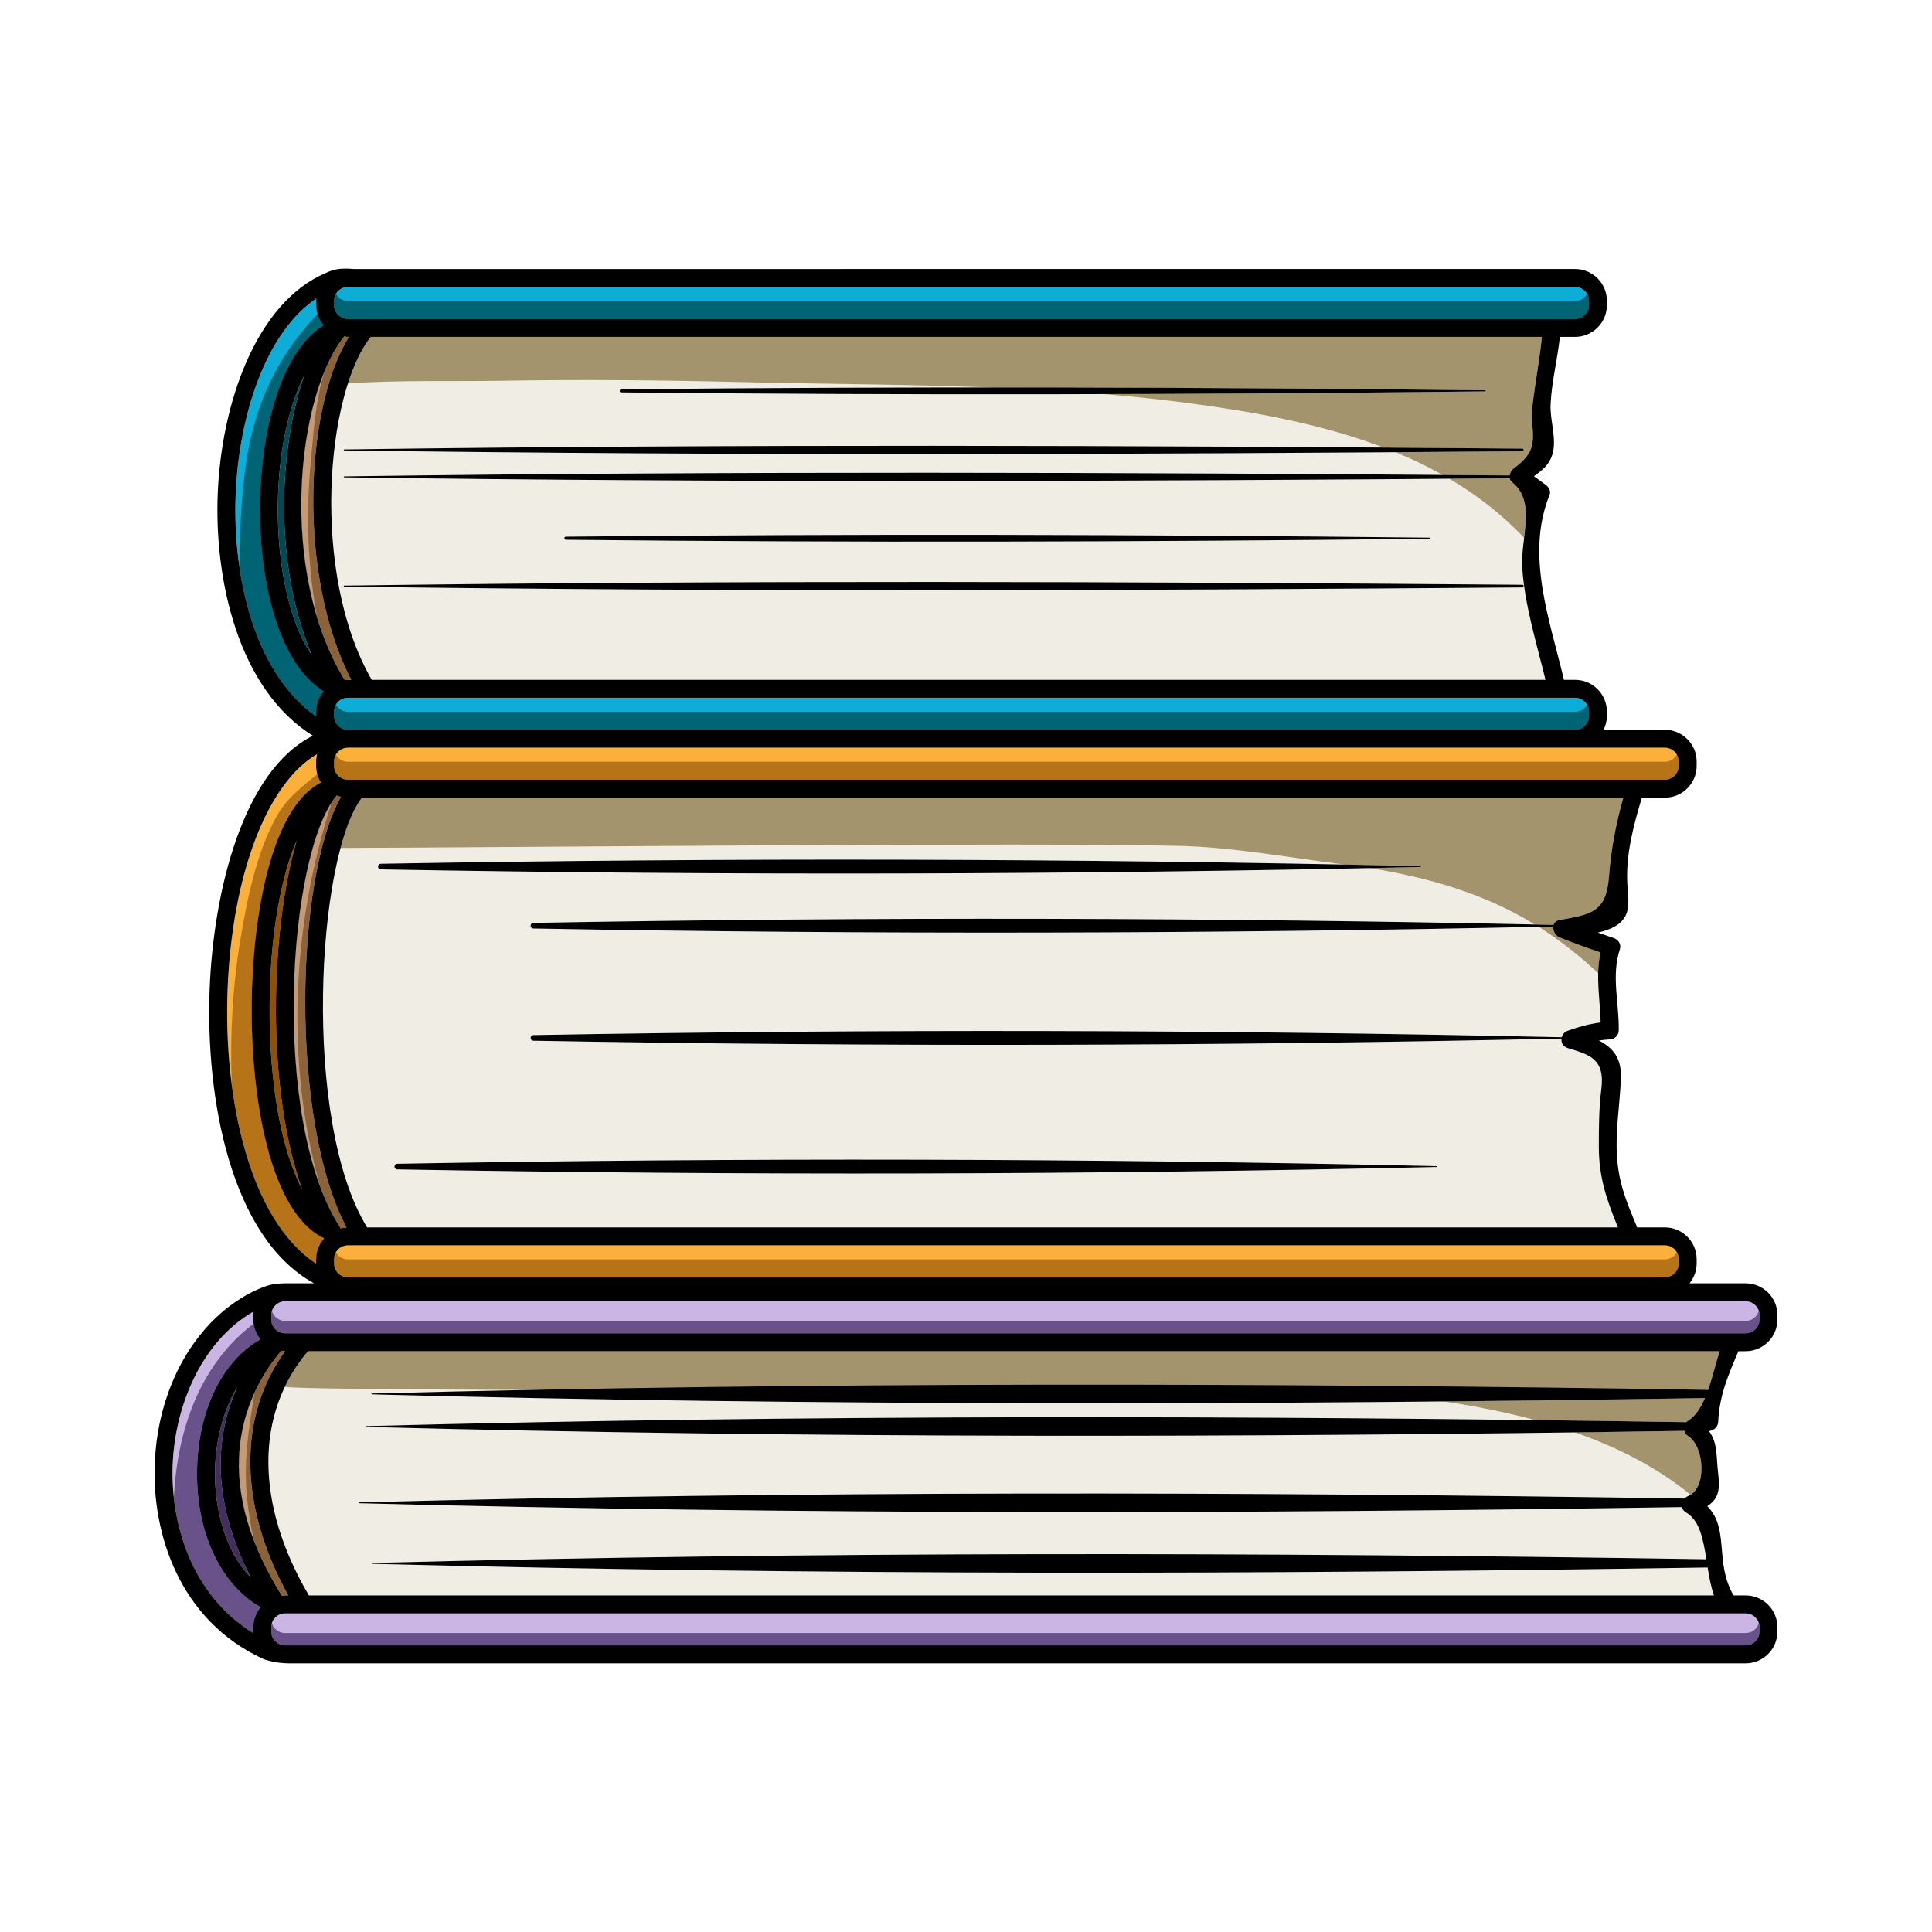 <?xml version="1.0" ?><svg id="Layer_1" style="enable-background:new 0 0 500 500;" version="1.1" viewBox="0 0 500 500" xml:space="preserve" xmlns="http://www.w3.org/2000/svg" xmlns:xlink="http://www.w3.org/1999/xlink"><g><path d="M80.728,169.591c-9.843-23.113-8.682-53.197-2.004-72.35c-4.14,8.147-6.713,20.204-6.825,33.866   C71.783,145.308,74.541,160.728,80.728,169.591z" style="fill:#004A56;"/><path d="M78.194,307.792c-9.415-26.339-8.228-67.003-1.384-90.327c-4.24,9.798-6.892,24.984-7.036,42.518   C69.607,280.304,72.849,297.697,78.194,307.792z" style="fill:#8E5107;"/><path d="M90.041,180.592c-1.976,0-3.584,1.608-3.584,3.584v1.107c0,1.976,1.608,3.584,3.584,3.584h317.593   c1.975,0,3.582-1.609,3.582-3.584v-1.107c0-1.976-1.607-3.584-3.582-3.584H90.041z" style="fill:#0EADD8;"/><path d="M90.041,193.514c-1.976,0-3.584,1.608-3.584,3.585v1.107c0,1.976,1.608,3.585,3.584,3.585h340.824   c1.975,0,3.582-1.609,3.582-3.585v-1.107c0-1.976-1.607-3.585-3.582-3.585h-23.23H90.041z" style="fill:#FBB03B;"/><path d="M90.297,87.189h-0.256c-0.328,0-0.64-0.059-0.957-0.098c-12.372,15.336-17.138,60.912,0.165,88.934   c0.265-0.025,0.522-0.079,0.793-0.079h0.872C77.022,149.188,78.766,105.85,90.297,87.189z" style="fill:#8C6239;"/><path d="M80.422,119.691c0.67-6.906,1.132-16.152,3.693-23.884c-6.613,15.733-8.76,42.006-1.998,64.106   C79.58,146.708,79.16,132.695,80.422,119.691z" style="fill:#C69A75;"/><path d="M88.247,206.227c-0.382-0.086-0.75-0.211-1.112-0.347c-12.778,15.231-17.073,83.911,0.774,111.561   c0.095,0.147,0.126,0.311,0.184,0.47c0.519-0.127,1.055-0.202,1.606-0.224C74.995,290.054,76.343,227.198,88.247,206.227z" style="fill:#8C6239;"/><path d="M85.889,207.586c-10.457,16.021-14.332,68.975-3.046,99.406   C73.761,274.841,75.547,239.29,85.889,207.586z" style="fill:#C69A75;"/><path d="M94.911,317.493c0.031,0.05,0.032,0.107,0.058,0.159h323.755c-2.824-6.946-4.962-12.788-4.95-20.973   c0.008-4.936,0.019-9.88,0.644-14.782c1.023-8.022-3.244-8.981-8.69-10.66c-1.247-0.383-1.745-1.443-1.617-2.459   c-88.701,1.955-177.366,2.153-266.079,0.558c-0.936-0.016-0.936-1.436,0-1.452c88.732-1.595,177.415-1.397,266.137,0.558   c0.196-0.724,0.717-1.379,1.56-1.683c2.975-1.075,5.607-1.76,8.524-2.151c-0.173-6.125-1.361-12.128-0.043-18.122   c-3.574-1.205-7.112-2.473-10.611-3.902c-1.084-0.44-1.736-1.715-1.622-2.802c-87.99,1.91-175.943,2.096-263.944,0.515   c-0.936-0.016-0.936-1.436,0-1.452c88.03-1.584,176.012-1.398,264.03,0.517c0.196-0.603,0.667-1.1,1.536-1.257   c8.268-1.488,12.111-1.985,12.813-11.311c0.535-7.114,1.794-13.6,3.698-20.359H93.673   C81.909,221.785,78.162,289.956,94.911,317.493z M371.885,301.799c0.141,0.002,0.141,0.216,0,0.218   c-89.705,2.017-179.371,2.23-269.086,0.617c-0.936-0.016-0.936-1.436,0-1.452C192.514,299.569,282.18,299.782,371.885,301.799z    M98.54,223.55c89.715-1.613,179.381-1.4,269.086,0.617c0.141,0.002,0.141,0.215,0,0.218c-89.705,2.017-179.371,2.23-269.086,0.617   C97.604,224.986,97.604,223.566,98.54,223.55z" style="fill:#EFEDE4;"/><path d="M86.456,325.882v1.107c0,1.976,1.608,3.585,3.584,3.585h340.824c1.975,0,3.582-1.608,3.582-3.585   v-1.107c0-1.976-1.607-3.585-3.582-3.585H90.041C88.065,322.298,86.456,323.906,86.456,325.882z" style="fill:#FBB03B;"/><path d="M399.051,87.189H95.969c-11.621,14.537-15.646,61.23,0.242,88.757h303.76   c-2.305-9.494-5.316-19.029-6.008-28.793c-0.55-7.766,3.749-17.341-2.617-22.33c-0.369-0.288-0.56-0.651-0.642-1.037   c-100.541,0.789-201.085,1.152-301.619-0.243c-0.163-0.002-0.163-0.252,0-0.254c100.529-1.395,201.064-1.032,301.598-0.243   c0.111-0.735,0.558-1.459,1.132-1.871c7.464-5.377,3.934-8.959,4.831-16.52C397.34,98.813,398.457,93.042,399.051,87.189z    M146.453,138.893c74.519-0.778,149.077-0.567,223.593,0.254c0.187,0.002,0.187,0.288,0,0.29   c-74.517,0.821-149.074,1.032-223.593,0.254C145.938,139.687,145.938,138.897,146.453,138.893z M89.085,151.554   c101.629-1.411,203.266-1.025,304.9-0.218c0.445,0.004,0.445,0.685,0,0.689c-101.635,0.808-203.271,1.193-304.9-0.218   C88.921,151.805,88.921,151.556,89.085,151.554z M160.778,100.755c74.519-0.778,149.077-0.567,223.593,0.254   c0.187,0.002,0.187,0.288,0,0.29c-74.517,0.821-149.074,1.032-223.593,0.254C160.263,101.549,160.263,100.76,160.778,100.755z    M393.985,116.792c-101.635,0.808-203.271,1.193-304.9-0.218c-0.163-0.002-0.163-0.252,0-0.254   c101.629-1.411,203.266-1.025,304.9-0.218C394.429,116.107,394.429,116.787,393.985,116.792z" style="fill:#EFEDE4;"/><path d="M81.81,326.989v-1.107c0-2.078,0.799-3.954,2.071-5.404c-14.128-6.656-18.95-36.556-18.753-60.531   c0.186-22.736,5.021-50.905,17.932-57.432c-0.778-1.257-1.25-2.724-1.25-4.31v-1.107c0-0.667,0.101-1.307,0.252-1.926   c-12.878,7.486-22.009,31.053-23.163,61.021c-1.082,28.09,5.685,59.555,22.915,70.828C81.813,327.012,81.81,327.001,81.81,326.989z   " style="fill:#FBB03B;"/><path d="M430.864,197.143H90.041c-1.33,0-2.48-0.737-3.098-1.815c-0.301,0.524-0.487,1.123-0.487,1.77v1.107   c0,1.976,1.608,3.585,3.584,3.585h340.824c1.975,0,3.582-1.609,3.582-3.585v-1.107c0-0.646-0.186-1.246-0.487-1.77   C433.342,196.406,432.193,197.143,430.864,197.143z" style="fill:#B77318;"/><path d="M430.864,325.927H90.041c-1.33,0-2.48-0.737-3.098-1.815c-0.301,0.524-0.487,1.123-0.487,1.77v1.107   c0,1.976,1.608,3.585,3.584,3.585h340.824c1.975,0,3.582-1.608,3.582-3.585v-1.107c0-0.646-0.186-1.246-0.487-1.77   C433.342,325.19,432.193,325.927,430.864,325.927z" style="fill:#B77318;"/><path d="M83.881,320.478c-14.128-6.656-18.95-36.556-18.753-60.531c0.186-22.736,5.021-50.905,17.932-57.432   c-0.408-0.66-0.726-1.379-0.941-2.142c-3.817,3.147-7.819,6.1-10.403,10.687c-5.362,9.515-7.789,21.799-9.569,32.532   c-1.93,11.636-2.66,24.349-2.171,36.924c2.582,20.075,9.526,38.45,21.838,46.504c0-0.009-0.003-0.02-0.003-0.032v-1.107   C81.81,323.804,82.609,321.928,83.881,320.478z" style="fill:#B77318;"/><path d="M65.549,422.234v-1.107c0-1.976,0.728-3.766,1.893-5.186c-10.211-5.767-16.581-19.034-16.452-34.909   c0.129-15.826,6.485-28.882,16.43-34.408c-1.151-1.418-1.872-3.199-1.872-5.161v-1.107c0-0.322,0.059-0.626,0.096-0.939   c-13.667,7.79-20.383,24.723-20.955,39.603c-0.585,15.207,4.797,33.721,20.904,43.65C65.585,422.522,65.549,422.384,65.549,422.234   z" style="fill:#CAB5E5;"/><path d="M73.782,349.693h-0.002c-0.339,0-0.661-0.059-0.989-0.1c-8.8,10.44-19.595,31.951,0.184,63.385   c0.269-0.027,0.53-0.082,0.805-0.082h0.825C61.785,389.723,61.504,366.672,73.782,349.693z" style="fill:#8C6239;"/><path d="M63.864,386.826c-0.803-9.585,0.585-17.414,2.034-26.427c-4.302,9.331-6.391,22.18-0.166,38.344   C64.841,394.834,64.202,390.859,63.864,386.826z" style="fill:#C69A75;"/><path d="M81.81,185.283v-1.107c0-2.001,0.746-3.813,1.938-5.24c-12.326-7.679-16.641-30.038-16.495-47.867   c0.144-17.6,4.618-39.524,16.484-46.883c-1.185-1.425-1.927-3.233-1.927-5.227v-1.107c0-0.206,0.046-0.399,0.061-0.601   c-13.362,8.988-20.12,30.959-20.887,50.898c-0.778,20.168,4.44,45.753,20.839,57.271C81.824,185.372,81.81,185.329,81.81,185.283z" style="fill:#0EADD8;"/><path d="M79.949,412.897H443.58c-0.783-2.191-1.241-4.696-1.64-7.228   c-115.194,1.801-230.271,2.06-345.445-0.957c-0.141-0.005-0.141-0.213,0-0.218c115.063-3.015,230.027-2.759,345.109-0.964   c-0.812-5.186-1.746-10.1-5.264-12.119c-0.613-0.352-0.931-0.848-1.057-1.377c-114.162,1.756-228.211,1.987-342.356-1.003   c-0.141-0.005-0.141-0.213,0-0.218c114.369-2.997,228.643-2.759,343.031-0.991c0.261-0.272,0.568-0.508,0.938-0.656   c4.867-1.956,4.307-12.711,0.025-15.501c-0.527-0.343-0.863-0.832-1.019-1.359c-113.722,1.738-227.333,1.958-341.039-1.021   c-0.141-0.005-0.141-0.213,0-0.218c113.883-2.983,227.67-2.759,341.57-1.012c0.139-0.148,0.302-0.284,0.488-0.402   c1.884-1.191,3.234-3.317,4.31-5.826c-115.042,1.795-229.967,2.049-344.99-0.964c-0.141-0.005-0.141-0.213,0-0.218   c115.299-3.02,230.503-2.759,345.823-0.953c1.157-3.294,1.997-6.956,2.981-10H79.706C65.956,365.869,66.046,389.326,79.949,412.897   z" style="fill:#EFEDE4;"/><path d="M403.598,242.584c-1.084-0.44-1.736-1.715-1.622-2.802c-1.261,0.027-2.523,0.045-3.784,0.073   c0.111,0.07,0.228,0.131,0.339,0.202c5.461,3.516,10.489,7.479,15.09,11.824c0.04-1.801,0.194-3.598,0.589-5.395   C410.635,245.281,407.097,244.013,403.598,242.584z" style="fill:#A3946D;"/><path d="M305.997,218.938c13.509,0.379,27.944,3.072,42.147,4.841c6.494,0.127,12.988,0.243,19.482,0.388   c0.141,0.002,0.141,0.215,0,0.218c-4.427,0.1-8.854,0.175-13.282,0.265c15.25,2.387,30.015,6.681,42.862,14.619   c1.619,0.034,3.237,0.057,4.856,0.093c0.196-0.603,0.667-1.1,1.536-1.257c8.268-1.488,12.111-1.985,12.813-11.311   c0.535-7.114,1.794-13.6,3.698-20.359H93.673c-2.132,2.781-3.996,7.316-5.527,13.013   C124.149,219.389,269.366,217.912,305.997,218.938z" style="fill:#A3946D;"/><path d="M391.345,124.823c-0.369-0.288-0.56-0.651-0.642-1.037c-5.21,0.041-10.42,0.075-15.629,0.113   c7.047,4.138,13.58,9.154,19.359,15.29C395.082,133.623,395.632,128.183,391.345,124.823z" style="fill:#A3946D;"/><path d="M129.594,98.546c20.449-0.349,40.845-0.177,61.289,0.318c22.024,0.531,44.152,0.572,66.221,1.438   c42.426,0.002,84.853,0.24,127.268,0.708c0.187,0.002,0.187,0.288,0,0.29c-32.99,0.363-65.989,0.583-98.988,0.674   c7.634,0.628,15.252,1.42,22.848,2.439c16.61,2.228,33.946,5.347,49.887,11.427c11.956,0.079,23.911,0.168,35.867,0.263   c0.445,0.004,0.445,0.685,0,0.689c-10.928,0.086-21.856,0.166-32.783,0.241c4.183,1.722,8.243,3.687,12.168,5.889   c5.771,0.041,11.543,0.079,17.314,0.125c0.111-0.735,0.558-1.459,1.132-1.871c7.464-5.377,3.934-8.959,4.831-16.52   c0.694-5.841,1.811-11.613,2.405-17.466H95.969c-2.305,2.883-4.304,7.046-5.915,12.058   C103.176,98.319,116.614,98.768,129.594,98.546z" style="fill:#A3946D;"/><path d="M436.92,371.665c-0.527-0.343-0.863-0.832-1.019-1.359c-9.452,0.145-18.903,0.261-28.353,0.384   c11.15,3.893,21.408,9.122,29.956,16.143C441.692,384.242,441.011,374.331,436.92,371.665z" style="fill:#A3946D;"/><path d="M436.92,367.654c1.884-1.191,3.234-3.317,4.31-5.826c-22.575,0.352-45.145,0.624-67.713,0.844   c8.042,1.191,16.058,2.756,23.798,4.853c13.038,0.156,26.076,0.331,39.118,0.531C436.572,367.908,436.734,367.772,436.92,367.654z" style="fill:#A3946D;"/><path d="M442.063,359.694c1.157-3.294,1.997-6.956,2.981-10H79.706c-2.428,2.856-4.402,5.951-5.967,9.222   C85.835,360.662,400.663,359.045,442.063,359.694z" style="fill:#A3946D;"/><path d="M451.772,336.772H73.779c-1.976,0-3.584,1.608-3.584,3.584v1.107c0,1.976,1.608,3.584,3.584,3.584   h377.992c1.975,0,3.582-1.608,3.582-3.584v-1.107C455.354,338.38,453.747,336.772,451.772,336.772z" style="fill:#CAB5E5;"/><path d="M61.39,358.997c-3.838,6.325-5.693,14.546-5.754,22.073c-0.075,9.038,2.46,20.254,9.266,27.153   C54.086,387.246,56.121,370.689,61.39,358.997z" style="fill:#422F60;"/><path d="M73.779,417.543c-1.976,0-3.584,1.609-3.584,3.585v1.107c0,1.976,1.608,3.585,3.584,3.585h377.992   c1.975,0,3.582-1.608,3.582-3.585v-1.107c0-1.976-1.607-3.585-3.582-3.585H73.779z" style="fill:#CAB5E5;"/><path d="M67.442,415.941c-10.211-5.767-16.581-19.034-16.452-34.909c0.129-15.826,6.485-28.882,16.43-34.408   c-0.933-1.148-1.559-2.541-1.772-4.068c-13.905,10.538-19.755,27.441-20.656,44.975c1.418,13.117,7.408,27.005,20.6,35.138   c-0.008-0.147-0.044-0.286-0.044-0.436v-1.107C65.549,419.151,66.277,417.361,67.442,415.941z" style="fill:#685289;"/><path d="M451.772,341.853H73.779c-1.611,0-2.96-1.075-3.411-2.541c-0.102,0.334-0.174,0.678-0.174,1.044   v1.107c0,1.976,1.608,3.584,3.584,3.584h377.992c1.975,0,3.582-1.608,3.582-3.584v-1.107c0-0.365-0.072-0.71-0.173-1.044   C454.731,340.778,453.381,341.853,451.772,341.853z" style="fill:#685289;"/><path d="M451.772,422.624H73.779c-1.611,0-2.96-1.075-3.411-2.541c-0.102,0.333-0.174,0.678-0.174,1.043   v1.107c0,1.976,1.608,3.585,3.584,3.585h377.992c1.975,0,3.582-1.608,3.582-3.585v-1.107c0-0.365-0.072-0.71-0.173-1.043   C454.731,421.549,453.381,422.624,451.772,422.624z" style="fill:#685289;"/><path d="M86.456,77.851v1.107c0,1.976,1.608,3.584,3.584,3.584h317.593c1.975,0,3.582-1.608,3.582-3.584   v-1.107c0-1.976-1.607-3.585-3.582-3.585H90.041C88.065,74.267,86.456,75.875,86.456,77.851z" style="fill:#0EADD8;"/><path d="M83.749,178.936c-12.326-7.679-16.641-30.038-16.495-47.867c0.144-17.6,4.618-39.524,16.484-46.883   c-0.707-0.851-1.229-1.849-1.556-2.929c-11.064,11.64-17.013,25.025-18.905,41.774c-0.885,7.838-1.321,15.646-1.321,23.462   c2.215,15.417,8.202,30.733,19.869,38.927c0-0.048-0.014-0.091-0.014-0.136v-1.107C81.81,182.175,82.557,180.363,83.749,178.936z" style="fill:#006475;"/><path d="M407.634,184.221H90.041c-1.33,0-2.48-0.737-3.098-1.815c-0.301,0.524-0.487,1.123-0.487,1.769   v1.107c0,1.976,1.608,3.584,3.584,3.584h317.593c1.975,0,3.582-1.609,3.582-3.584v-1.107c0-0.646-0.186-1.246-0.487-1.769   C410.111,183.484,408.962,184.221,407.634,184.221z" style="fill:#006475;"/><path d="M407.634,77.897H90.041c-1.33,0-2.48-0.737-3.098-1.815c-0.301,0.524-0.487,1.123-0.487,1.77v1.107   c0,1.976,1.608,3.584,3.584,3.584h317.593c1.975,0,3.582-1.608,3.582-3.584v-1.107c0-0.647-0.186-1.246-0.487-1.77   C410.111,77.159,408.962,77.897,407.634,77.897z" style="fill:#006475;"/><path d="M451.772,332.125h-14.529c1.139-1.413,1.85-3.183,1.85-5.136v-1.107c0-4.539-3.691-8.231-8.228-8.231h-7.165   c-2.331-5.592-4.457-10.424-5.108-16.908c-0.742-7.396,0.65-14.533,0.894-21.851c0.171-5.156-2.16-7.802-5.684-9.603   c0.923-0.138,1.857-0.245,2.804-0.293c1.281-0.095,2.299-0.985,2.323-2.323c0.127-7.105-1.98-14.113,0.304-21.066   c0.408-1.245-0.466-2.48-1.623-2.856c-1.374-0.449-2.729-0.932-4.089-1.404c2.95-0.642,5.666-1.763,7.027-4.088   c1.35-2.305,0.766-5.86,0.616-8.305c-0.468-7.691,1.56-15.211,3.745-22.518h5.956c4.537,0,8.228-3.691,8.228-8.231v-1.107   c0-4.54-3.691-8.231-8.228-8.231h-15.859c0.532-1.089,0.857-2.294,0.857-3.584v-1.107c0-4.537-3.691-8.23-8.228-8.23h-2.884   c-3.662-15.508-10.028-32.362-3.714-47.888c0.406-0.996-0.279-2.085-1.067-2.623c-0.999-0.73-1.999-1.459-2.998-2.189   c2.669-1.856,4.725-3.637,5.128-7.427c0.38-3.587-0.974-7.477-0.806-11.164c0.266-5.819,1.768-11.64,2.408-17.466h3.934   c4.537,0,8.228-3.693,8.228-8.231v-1.107c0-4.537-3.691-8.231-8.228-8.231H91.573c0,0-2.222-0.213-3.921,0   c-1.731,0.216-2.944,0.86-3.356,1.035c-18.055,7.679-27.051,33.872-27.954,57.314c-0.852,22.117,5.298,50.431,24.635,62.434   c-18.12,9.025-25.748,40.334-26.721,65.61c-1.091,28.305,5.461,64.249,27.019,76.112h-7.496c-0.302,0-1.756,0.02-3.067,0.245   c-1.26,0.218-2.375,0.638-2.798,0.808c-15.975,6.468-27.05,24.417-27.868,45.665c-0.698,18.088,6.393,40.524,28.129,50.508   c0.365,0.168,2.133,0.71,4.061,0.951c1.858,0.231,3.885,0.163,3.885,0.163h375.65c4.537,0,8.228-3.693,8.228-8.231v-1.107   c0-4.537-3.691-8.231-8.228-8.231h-3.125c-5.04-8.707-0.944-17.132-6.79-23.097c2.5-1.638,3.386-3.723,2.854-7.979   c-0.601-4.812-0.099-8.333-2.385-11.402c0.214-0.089,0.429-0.175,0.643-0.263c1.034-0.247,1.661-1.227,1.706-2.239   c0.302-6.783,2.608-12.08,5.232-18.224h1.866c4.537,0,8.228-3.693,8.228-8.23v-1.107C460,335.819,456.309,332.125,451.772,332.125z    M88.093,317.91c-0.058-0.159-0.089-0.322-0.184-0.47c-17.847-27.65-13.552-96.329-0.774-111.561   c0.362,0.136,0.729,0.261,1.112,0.347c-11.904,20.971-13.252,83.827,1.452,111.459C89.148,317.708,88.612,317.783,88.093,317.91z    M78.194,307.792c-5.345-10.095-8.587-27.489-8.42-47.809c0.144-17.534,2.796-32.72,7.036-42.518   C69.966,240.789,68.779,281.454,78.194,307.792z M434.447,325.882v1.107c0,1.976-1.607,3.585-3.582,3.585H90.041   c-1.976,0-3.584-1.608-3.584-3.585v-1.107c0-1.976,1.608-3.585,3.584-3.585h340.824   C432.839,322.298,434.447,323.906,434.447,325.882z M416.411,226.794c-0.702,9.326-4.545,9.823-12.813,11.311   c-0.869,0.157-1.34,0.653-1.536,1.257c-88.018-1.915-176.001-2.101-264.03-0.517c-0.936,0.016-0.936,1.436,0,1.452   c88.001,1.581,175.954,1.395,263.944-0.515c-0.113,1.087,0.538,2.362,1.622,2.802c3.499,1.429,7.037,2.697,10.611,3.902   c-1.318,5.994-0.13,11.996,0.043,18.122c-2.917,0.39-5.549,1.075-8.524,2.151c-0.843,0.304-1.363,0.96-1.56,1.683   c-88.722-1.956-177.405-2.153-266.137-0.558c-0.936,0.016-0.936,1.436,0,1.452c88.713,1.595,177.378,1.397,266.079-0.558   c-0.127,1.016,0.371,2.076,1.617,2.459c5.446,1.679,9.713,2.639,8.69,10.66c-0.625,4.903-0.636,9.846-0.644,14.782   c-0.012,8.185,2.126,14.027,4.95,20.973H94.969c-0.026-0.052-0.027-0.109-0.058-0.159c-16.749-27.536-13.003-95.708-1.239-111.057   h326.436C418.205,213.194,416.947,219.68,416.411,226.794z M434.447,197.098v1.107c0,1.976-1.607,3.585-3.582,3.585H90.041   c-1.976,0-3.584-1.609-3.584-3.585v-1.107c0-1.976,1.608-3.585,3.584-3.585h317.593h23.23   C432.839,193.514,434.447,195.122,434.447,197.098z M411.216,184.176v1.107c0,1.976-1.607,3.584-3.582,3.584H90.041   c-1.976,0-3.584-1.609-3.584-3.584v-1.107c0-1.976,1.608-3.584,3.584-3.584h317.593C409.609,180.592,411.216,182.2,411.216,184.176   z M90.041,175.946c-0.271,0-0.527,0.055-0.793,0.079c-17.303-28.022-12.536-73.598-0.165-88.934   c0.318,0.039,0.63,0.098,0.957,0.098h0.256c-11.531,18.661-13.275,61.999,0.616,88.757H90.041z M80.728,169.591   c-6.187-8.864-8.945-24.283-8.829-38.484c0.113-13.662,2.685-25.719,6.825-33.866C72.046,116.395,70.884,146.479,80.728,169.591z    M391.815,121.175c-0.574,0.413-1.021,1.136-1.132,1.871c-100.534-0.789-201.07-1.152-301.598,0.243   c-0.163,0.002-0.163,0.252,0,0.254c100.534,1.395,201.078,1.032,301.619,0.243c0.082,0.386,0.273,0.749,0.642,1.037   c6.366,4.988,2.067,14.564,2.617,22.33c0.692,9.764,3.704,19.299,6.008,28.793H96.21c-15.887-27.527-11.863-74.22-0.242-88.757   h303.082c-0.593,5.853-1.711,11.624-2.405,17.466C395.749,112.216,399.279,115.798,391.815,121.175z M407.634,74.267   c1.975,0,3.582,1.609,3.582,3.585v1.107c0,1.976-1.607,3.584-3.582,3.584H90.041c-1.976,0-3.584-1.608-3.584-3.584v-1.107   c0-1.976,1.608-3.585,3.584-3.585H407.634z M60.984,128.148c0.767-19.939,7.525-41.91,20.887-50.898   c-0.016,0.202-0.061,0.395-0.061,0.601v1.107c0,1.994,0.742,3.802,1.927,5.227c-11.866,7.359-16.34,29.283-16.484,46.883   c-0.146,17.829,4.169,40.188,16.495,47.867c-1.192,1.427-1.938,3.24-1.938,5.24v1.107c0,0.046,0.014,0.089,0.014,0.136   C65.424,173.902,60.206,148.316,60.984,128.148z M58.898,256.193c1.155-29.968,10.286-53.535,23.163-61.021   c-0.151,0.619-0.252,1.259-0.252,1.926v1.107c0,1.586,0.472,3.054,1.25,4.31c-12.911,6.527-17.746,34.696-17.932,57.432   c-0.196,23.975,4.626,53.875,18.753,60.531c-1.273,1.45-2.071,3.326-2.071,5.404v1.107c0,0.011,0.003,0.023,0.003,0.032   C64.584,315.748,57.816,284.283,58.898,256.193z M44.689,379.02c0.573-14.88,7.288-31.813,20.955-39.603   c-0.037,0.313-0.096,0.617-0.096,0.939v1.107c0,1.962,0.72,3.743,1.872,5.161c-9.946,5.526-16.301,18.582-16.43,34.408   c-0.129,15.876,6.241,29.142,16.452,34.909c-1.165,1.42-1.893,3.21-1.893,5.186v1.107c0,0.15,0.036,0.288,0.044,0.436   C49.486,412.74,44.104,394.226,44.689,379.02z M73.779,412.897c-0.275,0-0.536,0.055-0.805,0.082   c-19.779-31.434-8.984-52.945-0.184-63.385c0.328,0.041,0.65,0.1,0.989,0.1h0.002c-12.278,16.978-11.997,40.029,0.822,63.203   H73.779z M64.902,408.223c-6.806-6.899-9.341-18.115-9.266-27.153c0.061-7.527,1.916-15.749,5.754-22.073   C56.121,370.689,54.086,387.246,64.902,408.223z M455.354,421.127v1.107c0,1.976-1.607,3.585-3.582,3.585H73.779   c-1.976,0-3.584-1.608-3.584-3.585v-1.107c0-1.976,1.608-3.585,3.584-3.585h377.992   C453.747,417.543,455.354,419.151,455.354,421.127z M442.063,359.694c-115.32-1.806-230.523-2.067-345.823,0.953   c-0.141,0.005-0.141,0.213,0,0.218c115.023,3.013,229.948,2.759,344.99,0.964c-1.077,2.509-2.426,4.635-4.31,5.826   c-0.186,0.118-0.348,0.254-0.488,0.402c-113.9-1.747-227.687-1.972-341.57,1.012c-0.141,0.005-0.141,0.213,0,0.218   c113.706,2.979,227.317,2.759,341.039,1.021c0.155,0.526,0.491,1.016,1.019,1.359c4.282,2.79,4.842,13.546-0.025,15.501   c-0.37,0.147-0.677,0.383-0.938,0.656c-114.388-1.767-228.662-2.005-343.031,0.991c-0.141,0.005-0.141,0.213,0,0.218   c114.145,2.99,228.194,2.759,342.356,1.003c0.126,0.529,0.445,1.025,1.057,1.377c3.519,2.019,4.452,6.933,5.264,12.119   c-115.082-1.794-230.046-2.051-345.109,0.964c-0.141,0.005-0.141,0.213,0,0.218c115.173,3.017,230.251,2.759,345.445,0.957   c0.399,2.532,0.857,5.036,1.64,7.228H79.949c-13.903-23.571-13.993-47.028-0.243-63.203h365.338   C444.061,352.738,443.22,356.399,442.063,359.694z M455.354,341.463c0,1.976-1.607,3.584-3.582,3.584H73.779   c-1.976,0-3.584-1.608-3.584-3.584v-1.107c0-1.976,1.608-3.584,3.584-3.584h377.992c1.975,0,3.582,1.608,3.582,3.584V341.463z"/><path d="M146.453,139.691c74.519,0.778,149.077,0.567,223.593-0.254c0.187-0.002,0.187-0.288,0-0.29   c-74.517-0.821-149.074-1.032-223.593-0.254C145.938,138.897,145.938,139.687,146.453,139.691z"/><path d="M160.778,101.554c74.519,0.778,149.077,0.567,223.593-0.254c0.187-0.002,0.187-0.288,0-0.29   c-74.517-0.821-149.074-1.032-223.593-0.254C160.263,100.76,160.263,101.549,160.778,101.554z"/><path d="M89.085,151.808c101.629,1.411,203.266,1.025,304.9,0.218c0.445-0.004,0.445-0.685,0-0.689   c-101.635-0.808-203.271-1.193-304.9,0.218C88.921,151.556,88.921,151.805,89.085,151.808z"/><path d="M393.985,116.102c-101.635-0.808-203.271-1.193-304.9,0.218c-0.163,0.002-0.163,0.252,0,0.254   c101.629,1.411,203.266,1.025,304.9,0.218C394.429,116.787,394.429,116.107,393.985,116.102z"/><path d="M102.799,302.634c89.715,1.613,179.381,1.4,269.086-0.617c0.141-0.002,0.141-0.215,0-0.218   c-89.705-2.017-179.371-2.23-269.086-0.617C101.864,301.197,101.864,302.617,102.799,302.634z"/><path d="M98.54,225.002c89.715,1.613,179.381,1.4,269.086-0.617c0.141-0.002,0.141-0.216,0-0.218   c-89.705-2.017-179.371-2.23-269.086-0.617C97.604,223.566,97.604,224.986,98.54,225.002z"/></g></svg>